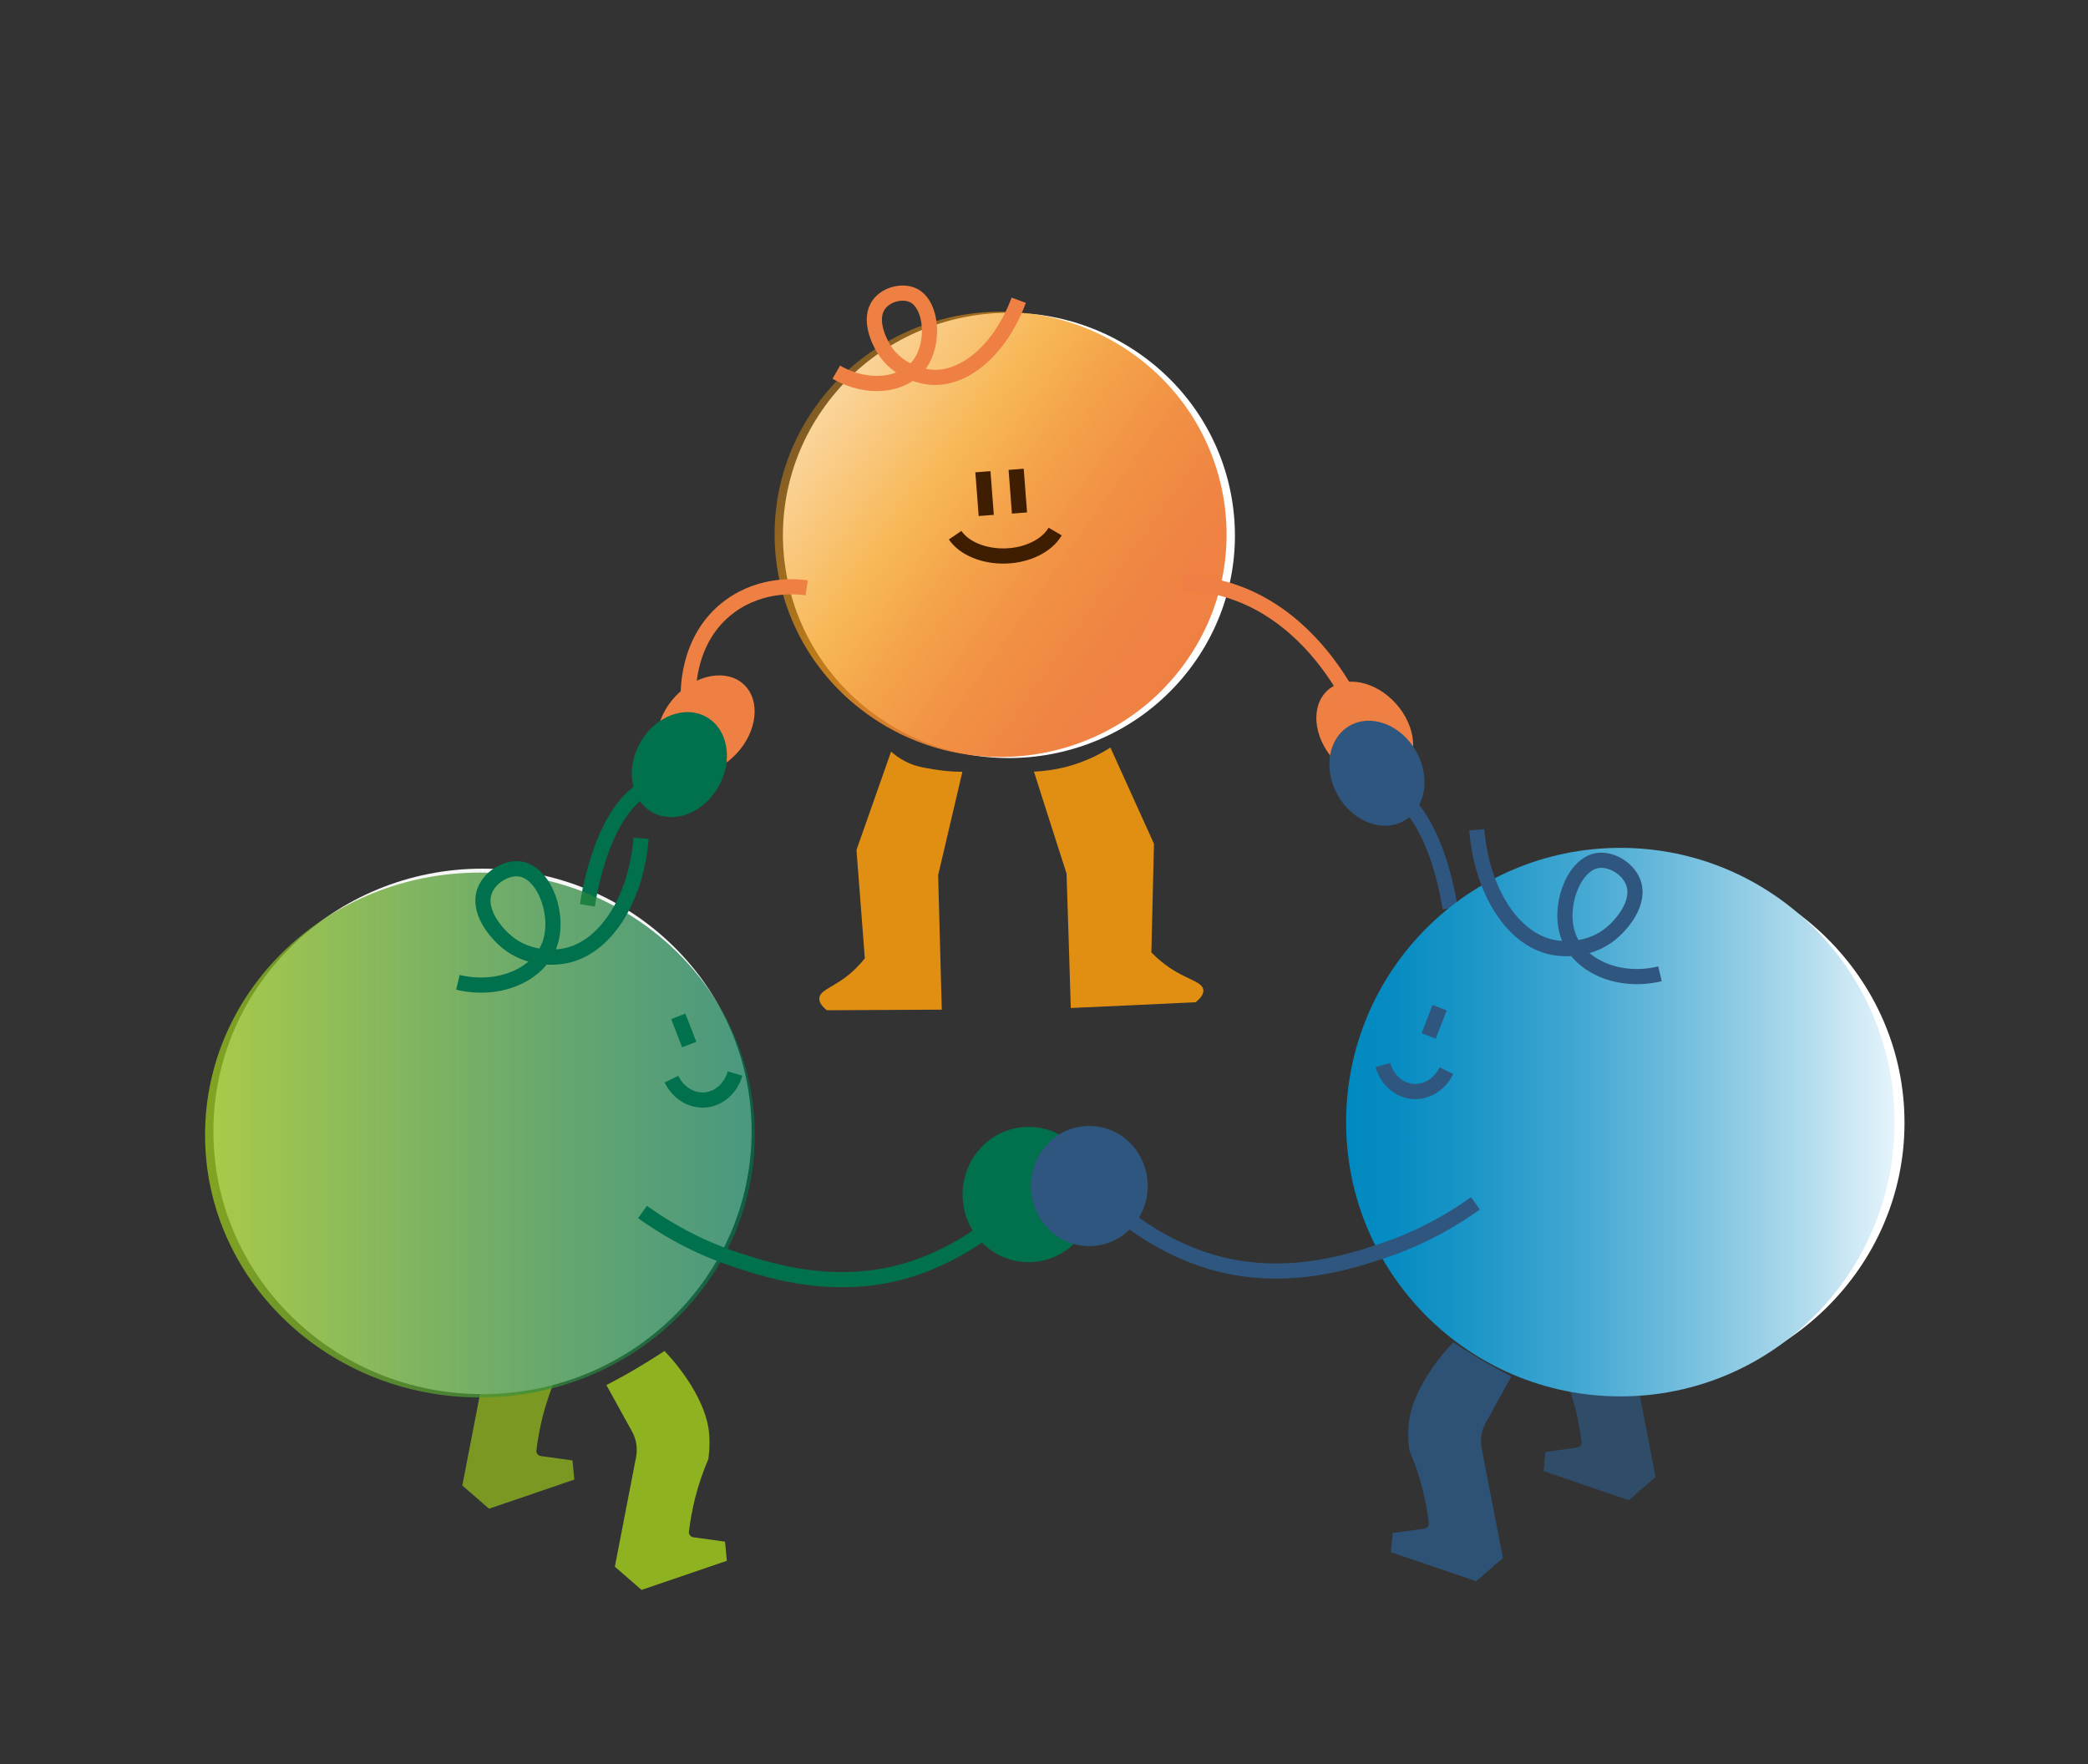 <svg xmlns="http://www.w3.org/2000/svg" xmlns:xlink="http://www.w3.org/1999/xlink" id="Calque_1" viewBox="0 0 137.57 116.22"><rect x="0" y="0" width="137.57" height="116.22" fill="#333333" stroke="none"/><defs><style>      .st0, .st1, .st2 {        fill: #2e567e;      }      .st0, .st3, .st4 {        opacity: .9;      }      .st5 {        fill: #f6f6f6;      }      .st6 {        fill: url(#Dégradé_sans_nom_150);      }      .st7 {        fill: #fff;      }      .st8 {        fill: #ef8043;      }      .st1, .st9 {        opacity: .72;      }      .st10 {        stroke: #ef7f44;      }      .st10, .st11, .st12, .st13, .st14 {        fill: none;      }      .st10, .st11, .st12, .st13, .st14, .st15 {        stroke-miterlimit: 10;      }      .st11 {        stroke: #3f1d00;      }      .st16 {        fill: url(#Dégradé_sans_nom_216);      }      .st3 {        fill: #f4990f;      }      .st12, .st15 {        stroke: #00704d;      }      .st13 {        stroke: #ef8043;      }      .st14 {        stroke: #2e567e;      }      .st4, .st9 {        fill: #98c01e;      }      .st15, .st17 {        fill: #00704d;      }      .st18 {        fill: url(#Dégradé_sans_nom_174);      }    </style><linearGradient id="D&#xE9;grad&#xE9;_sans_nom_150" data-name="D&#xE9;grad&#xE9; sans nom 150" x1="-404.48" y1="-1264.68" x2="-374.86" y2="-1264.68" gradientTransform="translate(-352.14 1290.78) rotate(35.54)" gradientUnits="userSpaceOnUse"><stop offset="0" stop-color="#f4990f" stop-opacity=".4"></stop><stop offset=".31" stop-color="#f4990f" stop-opacity=".7"></stop><stop offset=".47" stop-color="#f28f23" stop-opacity=".82"></stop><stop offset=".66" stop-color="#f08634" stop-opacity=".92"></stop><stop offset=".84" stop-color="#ef813f" stop-opacity=".98"></stop><stop offset="1" stop-color="#ef8043"></stop></linearGradient><linearGradient id="D&#xE9;grad&#xE9;_sans_nom_216" data-name="D&#xE9;grad&#xE9; sans nom 216" x1="13.51" y1="74.78" x2="49.72" y2="74.78" gradientUnits="userSpaceOnUse"><stop offset="0" stop-color="#98c01e" stop-opacity=".8"></stop><stop offset=".65" stop-color="#30893d" stop-opacity=".73"></stop><stop offset="1" stop-color="#00704d" stop-opacity=".7"></stop></linearGradient><linearGradient id="D&#xE9;grad&#xE9;_sans_nom_174" data-name="D&#xE9;grad&#xE9; sans nom 174" x1="108.25" y1="73.93" x2="144.39" y2="73.93" gradientTransform="translate(233.08) rotate(-180) scale(1 -1)" gradientUnits="userSpaceOnUse"><stop offset="0" stop-color="#e6f4fb"></stop><stop offset=".18" stop-color="#acd9ec"></stop><stop offset=".4" stop-color="#6fbcdd"></stop><stop offset=".59" stop-color="#3fa6d1"></stop><stop offset=".77" stop-color="#1c96c8"></stop><stop offset=".91" stop-color="#078cc2"></stop><stop offset="1" stop-color="#0089c1"></stop></linearGradient></defs><path class="st7" d="M54.36,26.75c4.78-6.59,14.08-8.12,20.77-3.41,6.69,4.71,8.24,13.87,3.46,20.46s-14.08,8.12-20.77,3.41c-6.69-4.71-8.24-13.87-3.46-20.46Z"></path><path class="st6" d="M53.81,26.68c4.78-6.59,14.08-8.12,20.77-3.41,6.69,4.71,8.24,13.87,3.46,20.46-4.78,6.59-14.08,8.12-20.77,3.41s-8.24-13.87-3.46-20.46Z"></path><g><path class="st11" d="M64.98,33.96l-.22-2.88"></path><path class="st11" d="M67.17,33.8l-.22-2.88"></path><path class="st11" d="M69.52,35.02c-.54.93-1.83,1.57-3.27,1.61-1.41.04-2.72-.49-3.32-1.37"></path></g><path class="st3" d="M68.13,50.84c.59-.03,1.3-.11,2.09-.31,1.27-.33,2.26-.84,2.94-1.28.96,2.11,1.91,4.23,2.87,6.34l-.17,7.16c.37.38.89.84,1.6,1.26.98.57,1.76.73,1.82,1.2.03.19-.06.46-.5.82-2.74.13-5.48.26-8.23.38-.09-2.95-.18-5.9-.28-8.86-.72-2.24-1.44-4.48-2.15-6.72Z"></path><path class="st3" d="M63.41,50.85c-.79,0-1.45-.09-1.94-.17-.73-.12-1.24-.21-1.85-.53-.41-.21-.71-.46-.91-.63-.76,2.16-1.52,4.32-2.28,6.48.18,2.38.37,4.76.55,7.14-.32.4-.77.89-1.4,1.34-.87.62-1.57.81-1.6,1.29-.01.19.08.46.5.79,2.52-.01,5.04-.03,7.57-.04-.08-2.95-.16-5.9-.24-8.86.53-2.27,1.07-4.55,1.6-6.82Z"></path><ellipse class="st8" cx="89.92" cy="48.2" rx="2.76" ry="3.66" transform="translate(-9.25 72.17) rotate(-41.78)"></ellipse><path class="st13" d="M55.1,24.52c2.1,1.21,4.42.88,5.46-.48,1.04-1.37.86-3.9-.33-4.55-.7-.38-1.78-.13-2.29.53-.76.97-.05,2.5.44,3.19.79,1.11,2.06,1.55,2.9,1.64,2.23.22,4.63-1.8,5.84-5.07"></path><path class="st10" d="M77.93,38.41c1.21.02,3.02.25,5.01,1.31,3.51,1.88,5.46,5.21,6.23,6.72"></path><ellipse class="st8" cx="46.51" cy="47.77" rx="3.66" ry="2.76" transform="translate(-20.15 49.1) rotate(-46.91)"></ellipse><path class="st13" d="M53.15,38.73c-.53-.08-2.9-.36-5.04,1.2-3.02,2.2-2.77,6.02-2.75,6.26"></path><path class="st15" d="M71.62,78.7c0,2.19-1.72,3.96-3.85,3.96s-3.85-1.77-3.85-3.96,1.72-3.96,3.85-3.96,3.85,1.77,3.85,3.96Z"></path><path class="st9" d="M29.9,85.9c.56,1.01,1.12,2.03,1.68,3.04.29.51.39,1.12.28,1.7-.47,2.41-.93,4.82-1.4,7.23.97.84.8.69,1.76,1.53,1.87-.64,3.74-1.28,5.62-1.92-.06-.68-.05-.58-.12-1.26l-2.09-.29c-.18-.03-.31-.18-.29-.36.08-.68.21-1.42.41-2.23.25-.97.55-1.82.87-2.56,0,0,.12-.72.06-1.59-.18-2.64-2.69-5.27-2.95-5.53-.78.51-1.61,1.02-2.5,1.53-.45.25-.9.49-1.34.72Z"></path><ellipse class="st5" cx="31.79" cy="74.54" rx="17.73" ry="17.31"></ellipse><path class="st12" d="M38.7,59.65c.11-.73,1.03-6.65,4.26-7.94.29-.12.62-.2.99-.23"></path><ellipse class="st16" cx="31.62" cy="74.78" rx="18.11" ry="17.29"></ellipse><path class="st12" d="M45.41,68.82l-.72-1.86"></path><path class="st12" d="M48.43,70.73c-.28.98-1.07,1.67-1.98,1.74-.9.07-1.77-.47-2.21-1.37"></path><path class="st12" d="M30.17,64.72c2.75.65,5.27-.52,6.01-2.41.75-1.91-.26-4.71-1.81-5.04-.91-.19-2.05.46-2.42,1.38-.55,1.36.74,2.85,1.51,3.46,1.24.99,2.82,1.06,3.79.86,2.58-.51,4.65-3.62,4.99-7.74"></path><path class="st4" d="M39.95,91.25c.56,1.01,1.12,2.03,1.68,3.04.29.51.39,1.12.28,1.7-.47,2.41-.93,4.82-1.4,7.23.97.84.8.69,1.76,1.53,1.87-.64,3.74-1.28,5.62-1.92-.06-.68-.05-.58-.12-1.26l-2.09-.29c-.18-.03-.31-.18-.29-.36.08-.68.21-1.42.41-2.23.25-.97.55-1.82.87-2.56,0,0,.12-.72.06-1.59-.18-2.64-2.69-5.27-2.95-5.53-.78.51-1.61,1.02-2.5,1.53-.45.25-.9.49-1.34.72Z"></path><path class="st12" d="M42.33,79.85c2.49,1.78,4.77,2.7,6.29,3.19,2.04.66,6.89,2.31,12.15.32,2.16-.82,3.76-1.92,4.77-2.74"></path><ellipse class="st17" cx="44.76" cy="50.38" rx="3.61" ry="2.96" transform="translate(-21.25 63.95) rotate(-60)"></ellipse><path class="st2" d="M67.92,78.14c0,2.19,1.72,3.96,3.85,3.96s3.85-1.77,3.85-3.96-1.72-3.96-3.85-3.96-3.85,1.77-3.85,3.96Z"></path><path class="st1" d="M109.64,85.34c-.56,1.01-1.12,2.03-1.68,3.04-.29.51-.39,1.12-.28,1.7.47,2.41.93,4.82,1.4,7.23-.97.84-.8.69-1.76,1.53-1.87-.64-3.74-1.28-5.62-1.92.06-.68.05-.58.12-1.26l2.09-.29c.18-.03.31-.18.29-.36-.08-.68-.21-1.42-.41-2.23-.25-.97-.55-1.82-.87-2.56,0,0-.12-.72-.06-1.59.18-2.64,2.69-5.27,2.95-5.53.78.51,1.61,1.02,2.5,1.53.45.25.9.49,1.34.72Z"></path><ellipse class="st7" cx="107.75" cy="73.97" rx="17.73" ry="17.31"></ellipse><path class="st14" d="M95.54,59.84c-.11-.73-1.03-6.65-4.26-7.94-.29-.12-.62-.2-.99-.23"></path><circle class="st18" cx="106.76" cy="73.93" r="18.07"></circle><path class="st14" d="M94.13,68.25l.72-1.86"></path><path class="st14" d="M91.11,70.17c.28.98,1.07,1.67,1.98,1.74.9.07,1.77-.47,2.21-1.37"></path><path class="st14" d="M109.37,64.16c-2.75.65-5.27-.52-6.01-2.41-.75-1.91.26-4.71,1.81-5.04.91-.19,2.05.46,2.42,1.38.55,1.36-.74,2.85-1.51,3.46-1.24.99-2.82,1.06-3.79.86-2.58-.51-4.65-3.62-4.99-7.74"></path><path class="st0" d="M99.58,90.68c-.56,1.01-1.12,2.03-1.68,3.04-.29.51-.39,1.12-.28,1.7.47,2.41.93,4.82,1.4,7.23-.97.84-.8.69-1.76,1.53-1.87-.64-3.74-1.28-5.62-1.92.06-.68.05-.58.12-1.26l2.09-.29c.18-.03.31-.18.29-.36-.08-.68-.21-1.42-.41-2.23-.25-.97-.55-1.82-.87-2.56,0,0-.12-.72-.06-1.59.18-2.64,2.69-5.27,2.95-5.53.78.51,1.61,1.02,2.5,1.53.45.25.9.49,1.34.72Z"></path><path class="st14" d="M97.21,79.28c-2.49,1.78-4.77,2.7-6.29,3.19-2.04.66-6.89,2.31-12.15.32-2.16-.82-3.76-1.92-4.77-2.74"></path><ellipse class="st2" cx="90.72" cy="50.95" rx="2.96" ry="3.61" transform="translate(-13.32 52.18) rotate(-30)"></ellipse></svg>